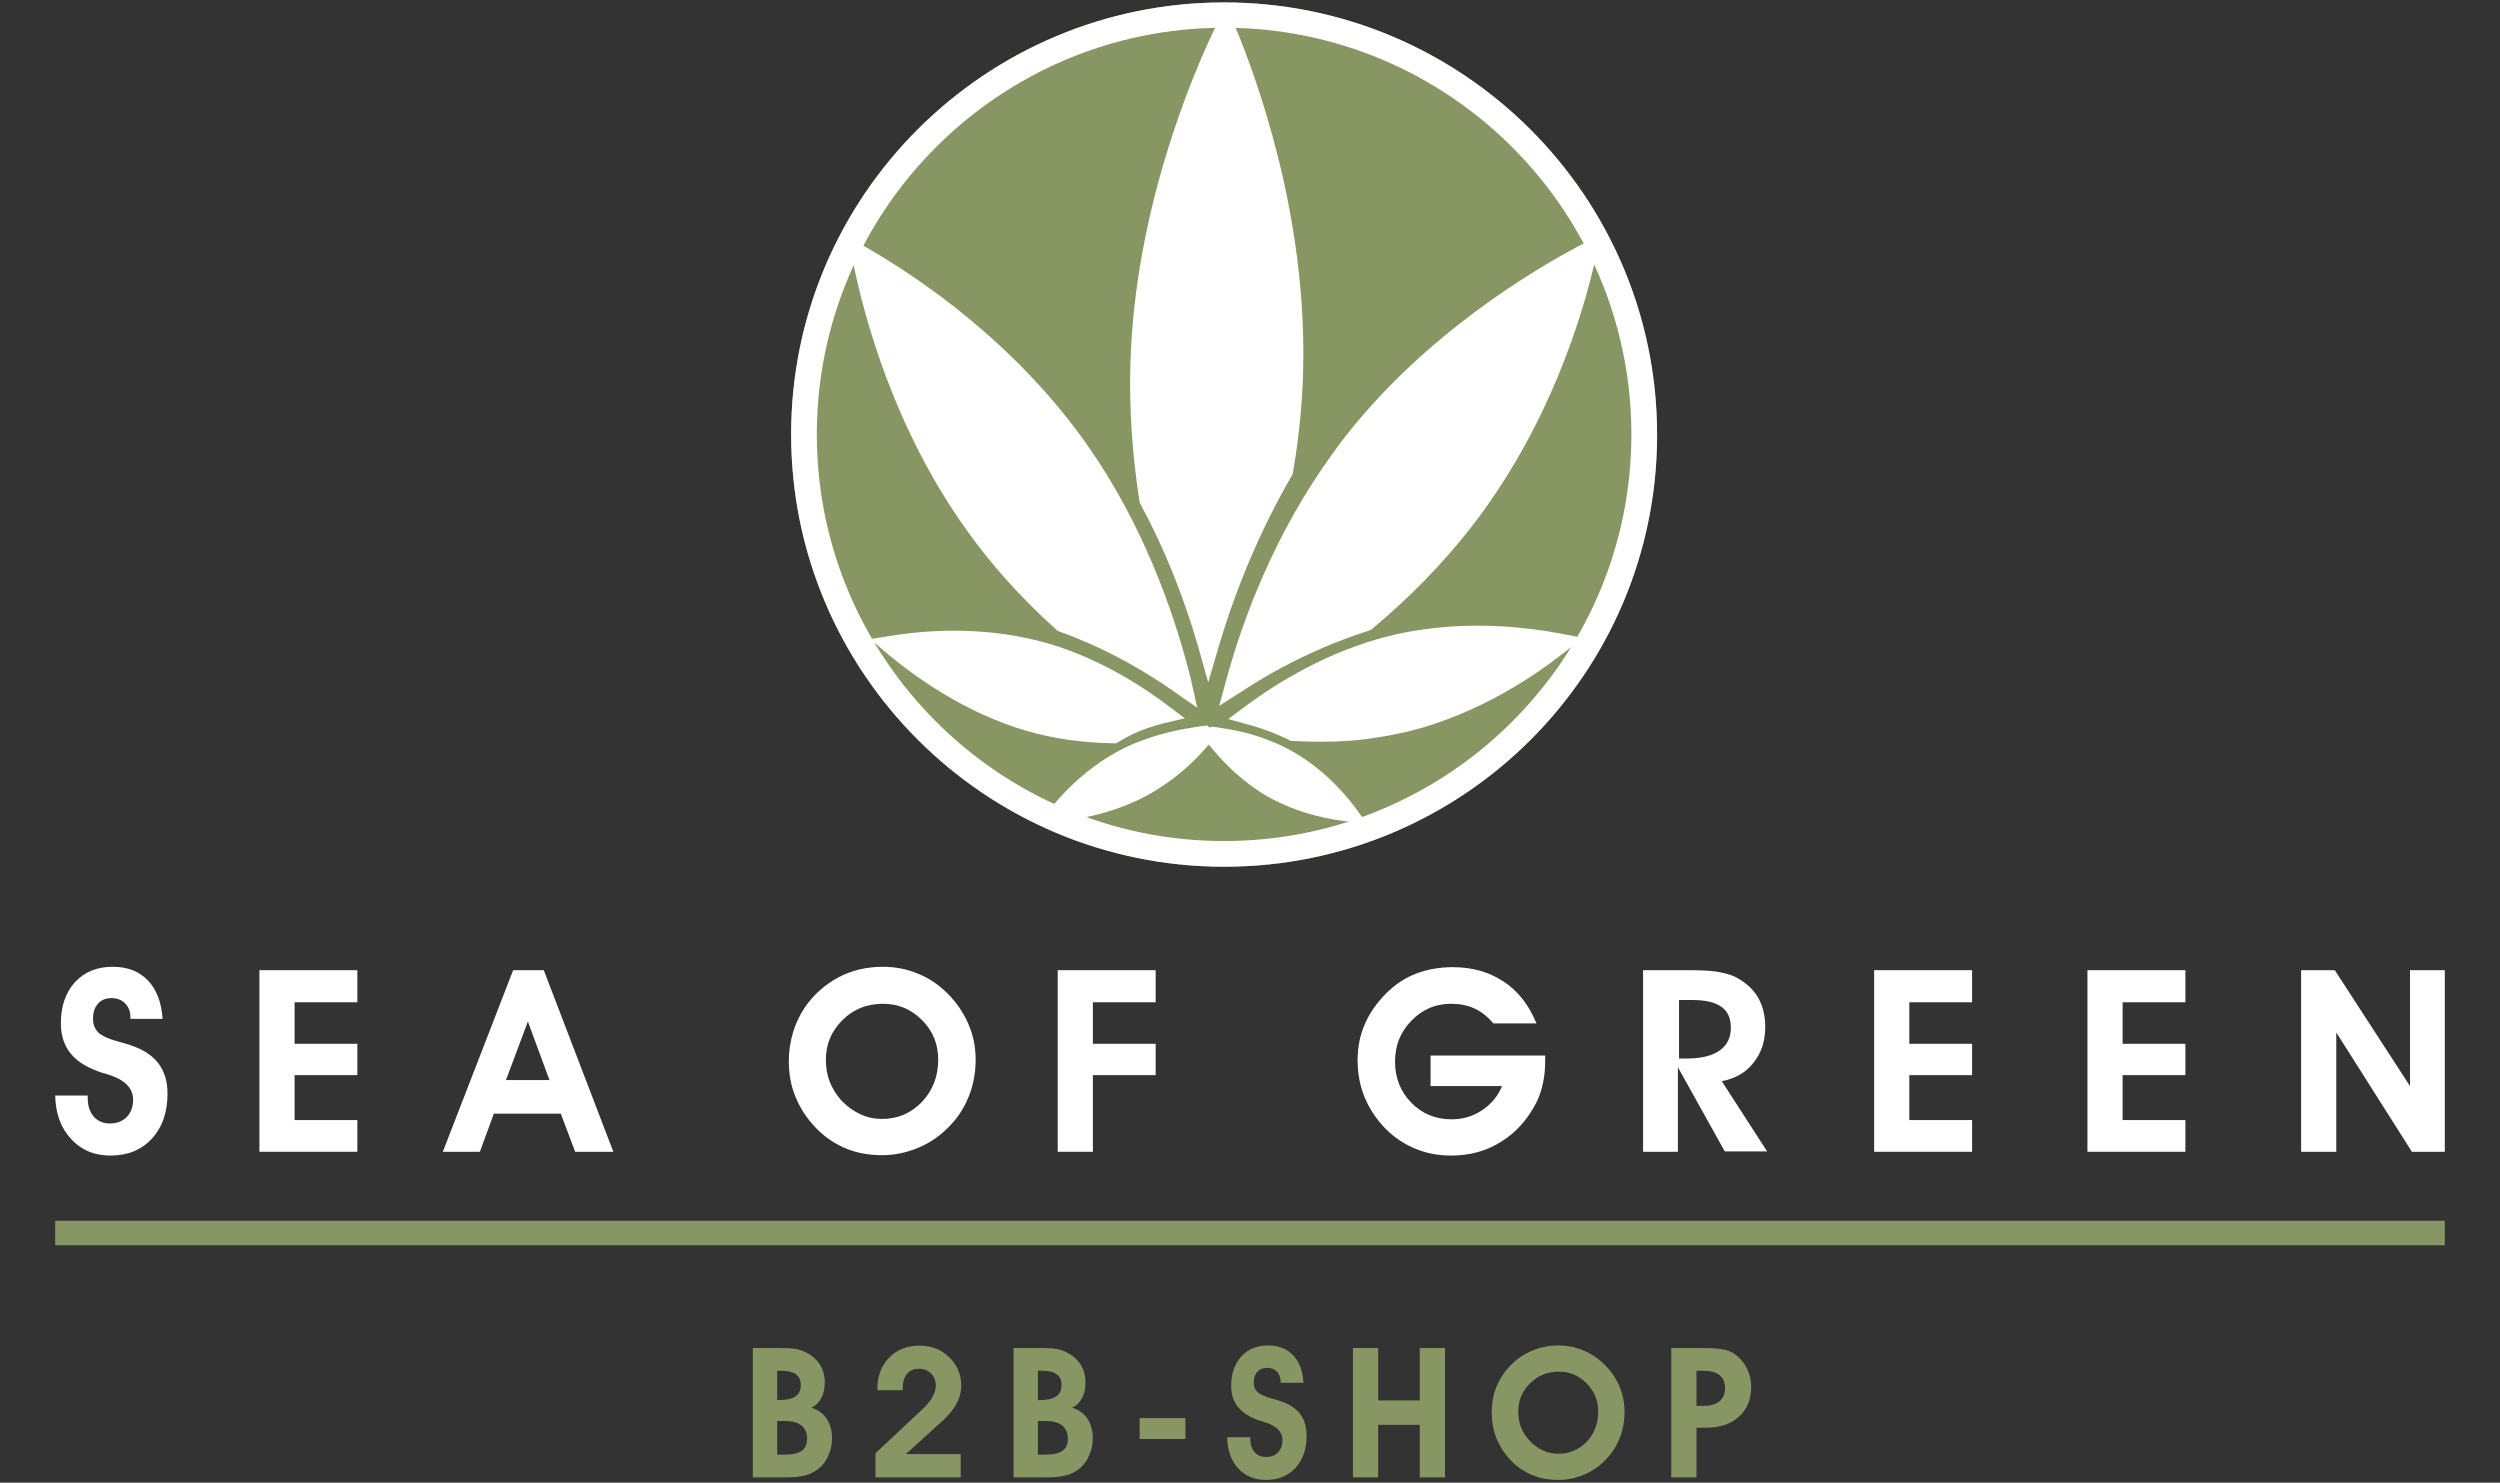 <?xml version="1.0" encoding="UTF-8" standalone="no"?>
<!DOCTYPE svg PUBLIC "-//W3C//DTD SVG 1.1//EN" "http://www.w3.org/Graphics/SVG/1.1/DTD/svg11.dtd">
<svg width="100%" height="100%" viewBox="0 0 317 188" version="1.1" xmlns="http://www.w3.org/2000/svg" xmlns:xlink="http://www.w3.org/1999/xlink" xml:space="preserve" xmlns:serif="http://www.serif.com/" style="fill-rule:evenodd;clip-rule:evenodd;">
    <rect x="0" y="0" width="317" height="188" fill="#333333" stroke="none"/>
    <g transform="matrix(1,0,0,1,-68,-37)">
        <g transform="matrix(1,0,0,4.213,0,0)">
            <g transform="matrix(1,0,0,0.237,-733.5,-3.402)">
                <g transform="matrix(1,0,0,-1,619.713,258.178)">
                    <path d="M337.004,96.7C306.747,96.7 282.1,121.299 282.1,151.603C282.1,181.908 306.747,206.459 337.004,206.459C367.26,206.459 391.907,181.86 391.907,151.556C391.907,121.251 367.308,96.7 337.004,96.7Z" style="fill:#879663;fill-rule:nonzero;"/>
                </g>
                <g transform="matrix(1,0,0,-1,721,550.26)">
                    <path d="M87.5,359.724L91.624,359.724L91.624,359.388C91.624,358.429 91.864,357.662 92.391,357.039C92.918,356.463 93.59,356.175 94.405,356.175C95.316,356.175 96.035,356.463 96.563,356.991C97.09,357.518 97.378,358.285 97.378,359.196C97.378,360.683 96.323,361.738 94.165,362.409C93.877,362.505 93.686,362.553 93.494,362.601C91.72,363.176 90.377,363.943 89.514,364.998C88.651,366.005 88.219,367.348 88.219,368.882C88.219,371.04 88.795,372.766 89.993,374.109C91.192,375.404 92.775,376.075 94.789,376.075C96.659,376.075 98.145,375.5 99.248,374.349C100.351,373.198 100.974,371.568 101.118,369.458L97.042,369.458L97.042,369.65C97.042,370.369 96.802,370.992 96.371,371.424C95.939,371.855 95.364,372.095 94.645,372.095C93.925,372.095 93.302,371.855 92.918,371.376C92.487,370.896 92.295,370.273 92.295,369.458C92.295,369.122 92.343,368.834 92.439,368.547C92.535,368.307 92.679,368.067 92.87,367.827C93.302,367.348 94.213,366.916 95.652,366.533C96.275,366.341 96.755,366.245 97.09,366.101C98.672,365.574 99.823,364.807 100.591,363.8C101.358,362.793 101.741,361.498 101.741,359.964C101.741,357.566 101.07,355.696 99.775,354.257C98.433,352.819 96.707,352.1 94.501,352.1C92.439,352.1 90.761,352.819 89.514,354.21C88.219,355.6 87.548,357.422 87.5,359.724Z" style="fill:#fff;fill-rule:nonzero;"/>
                </g>
                <g transform="matrix(1,0,0,-1,692.893,550.68)">
                    <path d="M153.919,353L141.5,353L141.5,376.064L153.919,376.064L153.919,371.988L145.959,371.988L145.959,366.714L153.919,366.714L153.919,362.734L145.959,362.734L145.959,357.028L153.919,357.028L153.919,353Z" style="fill:#fff;fill-rule:nonzero;"/>
                </g>
                <g transform="matrix(1,0,0,-1,667.648,550.68)">
                    <path d="M196.473,357.843L194.699,353L190,353L198.919,376.064L202.803,376.064L211.626,353L206.783,353L204.961,357.843L196.473,357.843ZM203.522,362.11L200.789,369.543L198.008,362.11L203.522,362.11Z" style="fill:#fff;fill-rule:nonzero;"/>
                </g>
                <g transform="matrix(1,0,0,-1,620.023,550.212)">
                    <path d="M281.5,364.087C281.5,365.334 281.692,366.533 282.028,367.684C282.363,368.786 282.843,369.841 283.514,370.848C284.665,372.527 286.103,373.773 287.782,374.684C289.508,375.595 291.378,376.027 293.44,376.027C294.974,376.027 296.461,375.739 297.851,375.164C299.29,374.588 300.536,373.725 301.639,372.622C302.79,371.472 303.653,370.177 304.277,368.738C304.9,367.3 305.188,365.814 305.188,364.231C305.188,362.601 304.9,361.018 304.325,359.58C303.749,358.141 302.934,356.847 301.831,355.744C300.728,354.593 299.434,353.682 297.947,353.059C296.461,352.435 294.926,352.1 293.344,352.1C291.618,352.1 290.035,352.387 288.597,353.011C287.158,353.634 285.863,354.545 284.761,355.744C283.706,356.895 282.891,358.141 282.315,359.58C281.74,361.018 281.5,362.457 281.5,364.087ZM286.199,364.231C286.199,363.224 286.343,362.313 286.679,361.45C287.014,360.587 287.494,359.82 288.117,359.1C288.836,358.333 289.604,357.758 290.515,357.326C291.426,356.895 292.337,356.703 293.296,356.703C295.31,356.703 296.988,357.422 298.379,358.861C299.721,360.299 300.441,362.073 300.441,364.231C300.441,366.197 299.769,367.875 298.379,369.266C296.988,370.657 295.358,371.328 293.44,371.328C291.426,371.328 289.7,370.657 288.309,369.266C286.918,367.875 286.199,366.245 286.199,364.231Z" style="fill:#fff;fill-rule:nonzero;"/>
                </g>
                <g transform="matrix(1,0,0,-1,583.018,550.68)">
                    <path d="M352.6,353L352.6,376.064L365.019,376.064L365.019,371.988L357.059,371.988L357.059,366.714L365.019,366.714L365.019,362.734L357.059,362.734L357.059,353L352.6,353Z" style="fill:#fff;fill-rule:nonzero;"/>
                </g>
                <g transform="matrix(1,0,0,-1,541.743,550.36)">
                    <path d="M455.684,364.907L455.684,364.139C455.684,363.132 455.588,362.221 455.396,361.358C455.204,360.495 454.964,359.728 454.581,358.961C453.478,356.803 451.991,355.125 450.121,353.974C448.251,352.775 446.141,352.2 443.744,352.2C442.018,352.2 440.387,352.535 438.901,353.207C437.414,353.878 436.072,354.837 434.921,356.18C433.962,357.282 433.195,358.529 432.667,359.92C432.14,361.31 431.9,362.797 431.9,364.331C431.9,365.914 432.188,367.448 432.811,368.886C433.434,370.325 434.346,371.62 435.544,372.818C436.695,373.969 437.942,374.784 439.332,375.312C440.723,375.839 442.257,376.127 443.984,376.127C446.477,376.127 448.587,375.504 450.409,374.305C452.231,373.106 453.622,371.332 454.581,368.982L449.114,368.982C448.443,369.798 447.676,370.421 446.765,370.853C445.854,371.284 444.847,371.476 443.744,371.476C441.778,371.476 440.1,370.757 438.709,369.318C437.318,367.88 436.647,366.153 436.647,364.139C436.647,362.078 437.318,360.351 438.709,358.913C440.1,357.474 441.826,356.803 443.84,356.803C445.23,356.803 446.525,357.186 447.676,357.954C448.827,358.721 449.69,359.728 450.217,361.023L441.154,361.023L441.154,364.907L455.684,364.907Z" style="fill:#fff;fill-rule:nonzero;"/>
                </g>
                <g transform="matrix(1,0,0,-1,502.445,550.68)">
                    <path d="M511.907,353L507.4,353L507.4,376.064L512.866,376.064C514.593,376.064 515.887,376.016 516.75,375.872C517.614,375.728 518.333,375.536 518.908,375.297C520.203,374.673 521.21,373.81 521.881,372.755C522.552,371.653 522.888,370.358 522.888,368.871C522.888,367.097 522.409,365.563 521.402,364.316C520.443,363.069 519.1,362.302 517.374,361.966L523.128,353.048L517.757,353.048L511.811,363.741L511.811,353L511.907,353ZM511.907,364.844L512.914,364.844C514.736,364.844 516.127,365.179 517.086,365.85C518.045,366.522 518.525,367.481 518.525,368.728C518.525,369.974 518.141,370.837 517.326,371.413C516.511,371.988 515.312,372.276 513.634,372.276L511.955,372.276L511.955,364.844L511.907,364.844Z" style="fill:#fff;fill-rule:nonzero;"/>
                </g>
                <g transform="matrix(1,0,0,-1,470.642,550.68)">
                    <path d="M580.919,353L568.5,353L568.5,376.064L580.919,376.064L580.919,371.988L572.959,371.988L572.959,366.714L580.919,366.714L580.919,362.734L572.959,362.734L572.959,357.028L580.919,357.028L580.919,353Z" style="fill:#fff;fill-rule:nonzero;"/>
                </g>
                <g transform="matrix(1,0,0,-1,441.287,550.68)">
                    <path d="M637.319,353L624.9,353L624.9,376.064L637.319,376.064L637.319,371.988L629.359,371.988L629.359,366.714L637.319,366.714L637.319,362.734L629.359,362.734L629.359,357.028L637.319,357.028L637.319,353Z" style="fill:#fff;fill-rule:nonzero;"/>
                </g>
                <g transform="matrix(1,0,0,-1,411.88,550.68)">
                    <path d="M685.86,353L681.4,353L681.4,376.064L685.668,376.064L695.21,361.343L695.21,376.064L699.621,376.064L699.621,353L695.45,353L685.86,368.152L685.86,353Z" style="fill:#fff;fill-rule:nonzero;"/>
                </g>
                <g transform="matrix(1.678,0,0,1.683,152.374,68.974)">
                    <g transform="matrix(13.729,0,0,13.729,442.881,101.042)">
                        <path d="M0.196,-0.425L0.212,-0.425C0.25,-0.425 0.279,-0.432 0.298,-0.446C0.317,-0.459 0.326,-0.48 0.326,-0.508C0.326,-0.535 0.317,-0.554 0.299,-0.567C0.281,-0.58 0.254,-0.586 0.216,-0.586L0.196,-0.586L0.196,-0.425ZM0.196,-0.125L0.238,-0.125C0.28,-0.125 0.311,-0.132 0.331,-0.146C0.351,-0.16 0.361,-0.182 0.361,-0.212C0.361,-0.244 0.35,-0.269 0.33,-0.285C0.309,-0.302 0.278,-0.31 0.238,-0.31L0.196,-0.31L0.196,-0.125ZM0.062,-0L0.062,-0.711L0.215,-0.711C0.246,-0.711 0.27,-0.71 0.289,-0.707C0.307,-0.705 0.323,-0.701 0.337,-0.695C0.376,-0.679 0.406,-0.656 0.427,-0.626C0.448,-0.596 0.458,-0.561 0.458,-0.521C0.458,-0.488 0.452,-0.459 0.439,-0.436C0.427,-0.413 0.409,-0.395 0.385,-0.383C0.42,-0.372 0.448,-0.352 0.468,-0.323C0.488,-0.293 0.498,-0.258 0.498,-0.217C0.498,-0.184 0.492,-0.152 0.479,-0.123C0.467,-0.094 0.45,-0.07 0.428,-0.051C0.406,-0.033 0.382,-0.02 0.355,-0.012C0.328,-0.004 0.29,-0 0.24,-0L0.062,-0Z" style="fill:#879663;fill-rule:nonzero;"/>
                    </g>
                    <g transform="matrix(13.729,0,0,13.729,452.274,101.042)">
                        <path d="M0.522,-0L0.053,-0L0.053,-0.133L0.311,-0.374C0.335,-0.397 0.354,-0.419 0.366,-0.441C0.379,-0.464 0.385,-0.485 0.385,-0.505C0.385,-0.532 0.376,-0.554 0.359,-0.571C0.342,-0.588 0.32,-0.597 0.293,-0.597C0.264,-0.597 0.242,-0.588 0.227,-0.569C0.211,-0.551 0.203,-0.525 0.203,-0.491L0.203,-0.479L0.063,-0.479L0.063,-0.481C0.063,-0.554 0.084,-0.613 0.127,-0.657C0.17,-0.702 0.226,-0.724 0.296,-0.724C0.361,-0.724 0.415,-0.703 0.459,-0.66C0.503,-0.618 0.525,-0.565 0.525,-0.504C0.525,-0.47 0.516,-0.437 0.499,-0.405C0.482,-0.373 0.455,-0.34 0.419,-0.308L0.22,-0.128L0.522,-0.128L0.522,-0Z" style="fill:#879663;fill-rule:nonzero;"/>
                    </g>
                    <g transform="matrix(13.729,0,0,13.729,462.585,101.042)">
                        <path d="M0.196,-0.425L0.212,-0.425C0.25,-0.425 0.279,-0.432 0.298,-0.446C0.317,-0.459 0.326,-0.48 0.326,-0.508C0.326,-0.535 0.317,-0.554 0.299,-0.567C0.281,-0.58 0.254,-0.586 0.216,-0.586L0.196,-0.586L0.196,-0.425ZM0.196,-0.125L0.238,-0.125C0.28,-0.125 0.311,-0.132 0.331,-0.146C0.351,-0.16 0.361,-0.182 0.361,-0.212C0.361,-0.244 0.35,-0.269 0.33,-0.285C0.309,-0.302 0.278,-0.31 0.238,-0.31L0.196,-0.31L0.196,-0.125ZM0.062,-0L0.062,-0.711L0.215,-0.711C0.246,-0.711 0.27,-0.71 0.289,-0.707C0.307,-0.705 0.323,-0.701 0.337,-0.695C0.376,-0.679 0.406,-0.656 0.427,-0.626C0.448,-0.596 0.458,-0.561 0.458,-0.521C0.458,-0.488 0.452,-0.459 0.439,-0.436C0.427,-0.413 0.409,-0.395 0.385,-0.383C0.42,-0.372 0.448,-0.352 0.468,-0.323C0.488,-0.293 0.498,-0.258 0.498,-0.217C0.498,-0.184 0.492,-0.152 0.479,-0.123C0.467,-0.094 0.45,-0.07 0.428,-0.051C0.406,-0.033 0.382,-0.02 0.355,-0.012C0.328,-0.004 0.29,-0 0.24,-0L0.062,-0Z" style="fill:#879663;fill-rule:nonzero;"/>
                    </g>
                    <g transform="matrix(13.729,0,0,13.729,472.36,101.042)">
                        <rect x="0.044" y="-0.326" width="0.252" height="0.115" style="fill:#879663;fill-rule:nonzero;"/>
                    </g>
                    <g transform="matrix(13.729,0,0,13.729,479.36,101.042)">
                        <path d="M0.016,-0.221L0.143,-0.221L0.143,-0.211C0.143,-0.181 0.151,-0.157 0.167,-0.139C0.182,-0.121 0.203,-0.112 0.229,-0.112C0.257,-0.112 0.279,-0.12 0.295,-0.137C0.312,-0.154 0.32,-0.176 0.32,-0.205C0.32,-0.251 0.287,-0.284 0.221,-0.304C0.213,-0.306 0.206,-0.308 0.201,-0.31C0.146,-0.327 0.105,-0.352 0.078,-0.384C0.051,-0.415 0.038,-0.455 0.038,-0.504C0.038,-0.571 0.057,-0.624 0.094,-0.665C0.13,-0.705 0.18,-0.725 0.241,-0.725C0.299,-0.725 0.345,-0.707 0.379,-0.671C0.413,-0.635 0.432,-0.585 0.436,-0.52L0.31,-0.52L0.31,-0.526C0.31,-0.549 0.303,-0.567 0.29,-0.581C0.276,-0.595 0.258,-0.602 0.236,-0.602C0.213,-0.602 0.195,-0.595 0.182,-0.581C0.169,-0.566 0.162,-0.547 0.162,-0.522C0.162,-0.512 0.163,-0.502 0.166,-0.494C0.169,-0.486 0.173,-0.479 0.179,-0.473C0.193,-0.458 0.221,-0.444 0.265,-0.432C0.285,-0.427 0.3,-0.423 0.31,-0.419C0.359,-0.402 0.395,-0.379 0.418,-0.348C0.441,-0.317 0.453,-0.277 0.453,-0.229C0.453,-0.156 0.433,-0.097 0.392,-0.052C0.351,-0.008 0.297,0.014 0.23,0.014C0.167,0.014 0.115,-0.007 0.076,-0.05C0.037,-0.093 0.017,-0.15 0.016,-0.221Z" style="fill:#879663;fill-rule:nonzero;"/>
                    </g>
                    <g transform="matrix(13.729,0,0,13.729,488.27,101.042)">
                        <path d="M0.198,-0.289L0.198,-0L0.059,-0L0.059,-0.711L0.198,-0.711L0.198,-0.423L0.427,-0.423L0.427,-0.711L0.566,-0.711L0.566,-0L0.427,-0L0.427,-0.289L0.198,-0.289Z" style="fill:#879663;fill-rule:nonzero;"/>
                    </g>
                    <g transform="matrix(13.729,0,0,13.729,499.185,101.042)">
                        <path d="M0.174,-0.362C0.174,-0.331 0.179,-0.303 0.189,-0.276C0.199,-0.25 0.214,-0.226 0.234,-0.204C0.256,-0.18 0.28,-0.162 0.308,-0.149C0.336,-0.136 0.364,-0.13 0.394,-0.13C0.456,-0.13 0.508,-0.152 0.551,-0.196C0.593,-0.241 0.614,-0.296 0.614,-0.362C0.614,-0.422 0.593,-0.474 0.55,-0.517C0.508,-0.56 0.457,-0.581 0.397,-0.581C0.335,-0.581 0.282,-0.56 0.239,-0.517C0.195,-0.474 0.174,-0.423 0.174,-0.362ZM0.028,-0.357C0.028,-0.396 0.033,-0.433 0.043,-0.468C0.054,-0.502 0.069,-0.535 0.09,-0.565C0.125,-0.616 0.169,-0.656 0.222,-0.683C0.275,-0.711 0.333,-0.725 0.396,-0.725C0.443,-0.725 0.489,-0.716 0.532,-0.698C0.576,-0.68 0.615,-0.653 0.65,-0.619C0.685,-0.584 0.712,-0.544 0.731,-0.5C0.75,-0.455 0.759,-0.409 0.759,-0.36C0.759,-0.309 0.75,-0.261 0.733,-0.217C0.715,-0.172 0.69,-0.133 0.656,-0.098C0.622,-0.062 0.582,-0.034 0.536,-0.015C0.491,0.004 0.444,0.014 0.394,0.014C0.341,0.014 0.292,0.005 0.248,-0.014C0.203,-0.033 0.163,-0.061 0.129,-0.098C0.096,-0.133 0.071,-0.173 0.053,-0.217C0.036,-0.26 0.028,-0.307 0.028,-0.357Z" style="fill:#879663;fill-rule:nonzero;"/>
                    </g>
                    <g transform="matrix(13.729,0,0,13.729,512.325,101.042)">
                        <path d="M0.198,-0.393L0.235,-0.393C0.274,-0.393 0.303,-0.401 0.324,-0.418C0.345,-0.435 0.355,-0.459 0.355,-0.49C0.355,-0.522 0.345,-0.546 0.325,-0.562C0.305,-0.578 0.275,-0.586 0.234,-0.586L0.198,-0.586L0.198,-0.393ZM0.198,-0L0.059,-0L0.059,-0.711L0.236,-0.711C0.281,-0.711 0.316,-0.708 0.342,-0.704C0.368,-0.699 0.389,-0.691 0.405,-0.68C0.434,-0.66 0.457,-0.634 0.474,-0.602C0.491,-0.569 0.499,-0.534 0.499,-0.497C0.499,-0.429 0.477,-0.375 0.432,-0.334C0.387,-0.293 0.326,-0.273 0.25,-0.273L0.198,-0.273L0.198,-0Z" style="fill:#879663;fill-rule:nonzero;"/>
                    </g>
                </g>
                <g transform="matrix(1,0,0,-1,808.5,207.99)">
                    <path d="M0,0L303,0" style="fill:none;fill-rule:nonzero;stroke:#879663;stroke-width:3.11px;"/>
                </g>
                <g transform="matrix(1,0,0,-1,571.65,237.491)">
                    <path d="M383.051,104.4C384.873,110.634 387.798,118.45 392.354,126.313C393.073,130.677 393.504,134.992 393.6,139.164C394.08,158.296 387.99,175.175 385.113,182.08C381.9,175.367 374.948,158.776 374.468,139.692C374.324,134.225 374.708,128.519 375.619,122.717C379.215,116.148 381.565,109.675 383.051,104.4Z" style="fill:#fff;fill-rule:nonzero;"/>
                </g>
                <g transform="matrix(1,0,0,-1,573.058,235.477)">
                    <path d="M381.646,97.4L380.351,102.003C378.481,108.476 376.036,114.518 373.063,120.032L372.967,120.224L372.919,120.464C372.008,126.314 371.624,132.116 371.768,137.678C372.295,157.194 379.488,174.216 382.557,180.642L383.9,183.423L385.098,180.594C387.832,174.025 394.161,156.667 393.681,137.103C393.586,132.883 393.154,128.472 392.387,124.06L392.339,123.82L392.195,123.581C388.407,117.011 385.29,109.771 382.988,102.003L381.646,97.4ZM375.604,121.135C377.954,116.724 380.016,111.977 381.694,106.99C383.852,113.319 386.537,119.265 389.702,124.731C390.421,128.951 390.804,133.123 390.9,137.151C391.332,153.694 386.681,168.702 383.708,176.518C380.351,168.846 374.933,154.125 374.501,137.63C374.357,132.308 374.741,126.745 375.604,121.135Z" style="fill:#fff;fill-rule:nonzero;"/>
                </g>
                <g transform="matrix(1,0,0,-1,609.773,302.63)">
                    <path d="M329.587,192.124C329.107,192.843 328.58,193.61 328.1,194.33C319.086,206.989 307.146,214.901 301.2,218.353C302.543,211.544 306.235,197.542 315.25,184.883C318.414,180.472 322.202,176.252 326.518,172.32C331.601,170.498 336.54,167.909 341.335,164.6C339.608,171.553 336.204,182.102 329.587,192.124Z" style="fill:#fff;fill-rule:nonzero;"/>
                </g>
                <g transform="matrix(1,0,0,-1,611.853,300.09)">
                    <path d="M341.458,158.8L338.438,160.909C333.786,164.17 328.895,166.711 323.956,168.486L323.717,168.581L323.525,168.773C319.113,172.753 315.229,177.069 312.065,181.576C303.002,194.331 299.214,208.381 297.775,215.573L297.2,218.594L299.837,217.06C306.119,213.415 318.059,205.408 327.169,192.653C327.697,191.886 328.224,191.166 328.704,190.399L328.752,190.351C335.417,180.186 338.869,169.588 340.643,162.444L341.458,158.8ZM325.155,170.979C329.183,169.541 333.115,167.575 336.951,165.177C335.033,171.842 331.82,180.521 326.354,188.817L326.306,188.865C325.827,189.584 325.347,190.255 324.867,190.974C317.291,201.619 307.605,208.908 301.18,212.936C302.954,205.455 306.694,193.804 314.318,183.111C317.339,178.891 320.984,174.815 325.155,170.979Z" style="fill:#fff;fill-rule:nonzero;"/>
                </g>
                <g transform="matrix(1,0,0,-1,605.398,409.724)">
                    <path d="M343.118,267.762C339.473,270.495 334.438,273.612 328.445,275.338C321.3,277.4 314.491,277.016 309.984,276.345C309.84,276.345 309.744,276.297 309.6,276.297C312.861,273.516 318.998,269.056 326.575,266.899C329.883,265.94 333.479,265.412 337.22,265.364C337.843,265.748 338.466,266.084 339.138,266.371C340.432,266.947 341.727,267.426 343.118,267.762Z" style="fill:#fff;fill-rule:nonzero;"/>
                </g>
                <g transform="matrix(1,0,0,-1,608.835,408.367)">
                    <path d="M334.216,262.569L333.832,262.569C329.948,262.617 326.256,263.144 322.804,264.151C314.892,266.453 308.466,271.2 305.302,273.837L303,275.803L306.405,276.331C311.008,277.002 318.057,277.385 325.441,275.276C330.572,273.789 335.654,271.152 340.545,267.508L342.895,265.733L340.066,265.062C338.771,264.727 337.525,264.295 336.374,263.767C335.75,263.48 335.175,263.144 334.6,262.808L334.216,262.569ZM309.665,273.933C312.974,271.488 317.865,268.467 323.571,266.836C326.64,265.925 329.996,265.446 333.497,265.35C334.024,265.686 334.599,265.973 335.175,266.213C335.654,266.453 336.134,266.645 336.661,266.836C332.729,269.474 328.75,271.392 324.674,272.59C319.159,274.221 313.789,274.317 309.665,273.933Z" style="fill:#fff;fill-rule:nonzero;"/>
                </g>
                <g transform="matrix(1,0,0,-1,558.293,301.534)">
                    <path d="M400.1,163.6C401.778,164.655 403.361,165.614 405.039,166.525C408.779,168.539 412.615,170.169 416.451,171.368C421.102,175.3 425.226,179.471 428.583,183.835C438.508,196.638 442.68,210.879 444.215,217.736C438.269,214.619 424.795,206.611 414.773,193.665C414.293,193.041 413.862,192.466 413.43,191.843C405.998,181.629 402.066,170.744 400.1,163.6Z" style="fill:#fff;fill-rule:nonzero;"/>
                </g>
                <g transform="matrix(1,0,0,-1,560.79,299.151)">
                    <path d="M395.3,158.1L396.259,161.6C398.273,168.984 402.253,179.917 409.781,190.275C410.213,190.898 410.692,191.521 411.172,192.145C421.481,205.427 435.531,213.674 441.093,216.599L443.73,217.99L443.059,215.065C441.429,207.729 437.161,193.487 427.139,180.636C423.687,176.225 419.563,171.957 414.816,167.977L414.624,167.786L414.384,167.69C410.644,166.491 406.856,164.909 403.212,162.943C401.582,162.08 399.999,161.121 398.369,160.066L395.3,158.1ZM439.606,212.572C433.181,208.879 421.913,201.447 413.329,190.418C412.898,189.843 412.418,189.22 411.987,188.644C405.801,180.157 402.061,171.19 399.903,164.285C400.527,164.669 401.15,165.005 401.821,165.34C405.561,167.354 409.398,168.984 413.234,170.183C417.741,173.971 421.673,178.047 424.981,182.267C433.421,193.152 437.64,204.995 439.606,212.572Z" style="fill:#fff;fill-rule:nonzero;"/>
                </g>
                <g transform="matrix(1,0,0,-1,556.108,408.527)">
                    <path d="M404.3,266.374C406.122,265.894 407.848,265.223 409.431,264.408C412.931,264.168 416.431,264.312 419.74,264.791C421.083,264.983 422.425,265.271 423.816,265.606C432.351,267.716 439.256,272.463 442.9,275.292C439.208,276.012 432.927,276.779 425.974,275.772C424.583,275.58 423.193,275.292 421.898,274.957C414.37,273.087 408.04,269.155 404.3,266.374Z" style="fill:#fff;fill-rule:nonzero;"/>
                </g>
                <g transform="matrix(1,0,0,-1,559.543,406.862)">
                    <path d="M409.4,261.256C408.249,261.256 407.05,261.304 405.9,261.352L405.612,261.352L405.372,261.496C403.838,262.263 402.207,262.886 400.481,263.366L397.7,264.133L400.002,265.859C404.029,268.832 410.407,272.764 418.079,274.682C419.422,275.018 420.86,275.305 422.299,275.497C429.252,276.504 435.581,275.785 439.705,275.018L442.678,274.442L440.28,272.572C436.78,269.791 429.539,264.804 420.668,262.598C419.23,262.263 417.839,261.975 416.449,261.783C414.195,261.4 411.845,261.256 409.4,261.256ZM406.379,264.085C409.688,263.893 412.948,263.989 416.113,264.469C417.408,264.66 418.702,264.9 420.045,265.236C426.614,266.866 432.272,270.127 436.013,272.716C432.368,273.196 427.717,273.387 422.778,272.668C421.436,272.476 420.093,272.189 418.846,271.901C412.9,270.414 407.77,267.633 403.982,265.14C404.749,264.852 405.564,264.516 406.379,264.085Z" style="fill:#fff;fill-rule:nonzero;"/>
                </g>
                <g transform="matrix(1,0,0,-1,561.783,445.361)">
                    <path d="M393.4,300.474C393.688,300.091 394.023,299.611 394.455,299.132C395.845,297.453 398.051,295.296 400.928,293.617C404.956,291.316 409.224,290.692 411.094,290.5C409.991,292.035 407.354,295.391 403.326,297.693C400.257,299.467 396.996,300.234 394.839,300.57C394.407,300.618 393.975,300.714 393.64,300.714C393.544,300.666 393.496,300.57 393.4,300.474Z" style="fill:#fff;fill-rule:nonzero;"/>
                </g>
                <g transform="matrix(1,0,0,-1,563.083,444.463)">
                    <path d="M411.711,288.5L409.697,288.691C407.491,288.883 403.223,289.603 399.148,291.904C396.127,293.63 393.825,295.98 392.434,297.61C392.003,298.09 391.619,298.569 391.332,299.001L390.9,299.576L391.38,300.152C391.475,300.295 391.571,300.391 391.619,300.439L391.955,300.775L392.434,300.727C392.77,300.679 393.202,300.631 393.681,300.535C395.935,300.2 399.291,299.384 402.504,297.514C406.724,295.069 409.553,291.521 410.56,290.082L411.711,288.5ZM394.017,298.665C395.312,297.131 397.421,295.069 400.107,293.534C402.792,292 405.621,291.233 407.683,290.849C406.34,292.432 404.278,294.445 401.593,295.98C398.86,297.514 396.079,298.282 394.017,298.665Z" style="fill:#fff;fill-rule:nonzero;"/>
                </g>
                <g transform="matrix(1,0,0,-1,583.33,445.16)">
                    <path d="M371.18,300.321C370.893,299.938 370.461,299.458 370.029,298.979C368.495,297.3 366.145,295.095 363.029,293.416C358.665,291.115 354.062,290.443 352,290.3C353.151,291.834 356.076,295.239 360.439,297.54C363.796,299.314 367.296,300.129 369.646,300.465C370.125,300.513 370.557,300.609 370.941,300.609C370.988,300.561 371.084,300.465 371.18,300.321Z" style="fill:#fff;fill-rule:nonzero;"/>
                </g>
                <g transform="matrix(1,0,0,-1,585.515,444.163)">
                    <path d="M347.8,288.2L349.047,289.878C350.15,291.317 353.218,294.913 357.774,297.358C361.226,299.228 364.87,299.996 367.316,300.379C367.795,300.475 368.275,300.523 368.659,300.571L369.09,300.619L369.426,300.283C369.474,300.187 369.57,300.092 369.713,299.996L370.241,299.42L369.761,298.797C369.426,298.365 368.994,297.886 368.563,297.406C367.076,295.728 364.583,293.426 361.274,291.652C356.863,289.303 352.259,288.631 349.91,288.392L347.8,288.2ZM367.028,298.461C364.775,298.078 361.658,297.31 358.685,295.728C355.76,294.194 353.506,292.132 352.068,290.549C354.321,290.933 357.438,291.7 360.411,293.283C363.336,294.817 365.59,296.927 367.028,298.461Z" style="fill:#fff;fill-rule:nonzero;"/>
                </g>
                <g transform="matrix(1,0,0,-1,619.713,258.178)">
                    <path d="M337.004,96.7C306.747,96.7 282.1,121.299 282.1,151.603C282.1,181.908 306.747,206.459 337.004,206.459C367.26,206.459 391.907,181.86 391.907,151.556C391.907,121.251 367.308,96.7 337.004,96.7ZM337.004,203.246C308.521,203.246 285.361,180.086 285.361,151.603C285.361,123.121 308.521,99.961 337.004,99.961C365.486,99.961 388.646,123.121 388.646,151.603C388.646,180.086 365.486,203.246 337.004,203.246Z" style="fill:#fff;fill-rule:nonzero;"/>
                </g>
            </g>
        </g>
    </g>
</svg>
